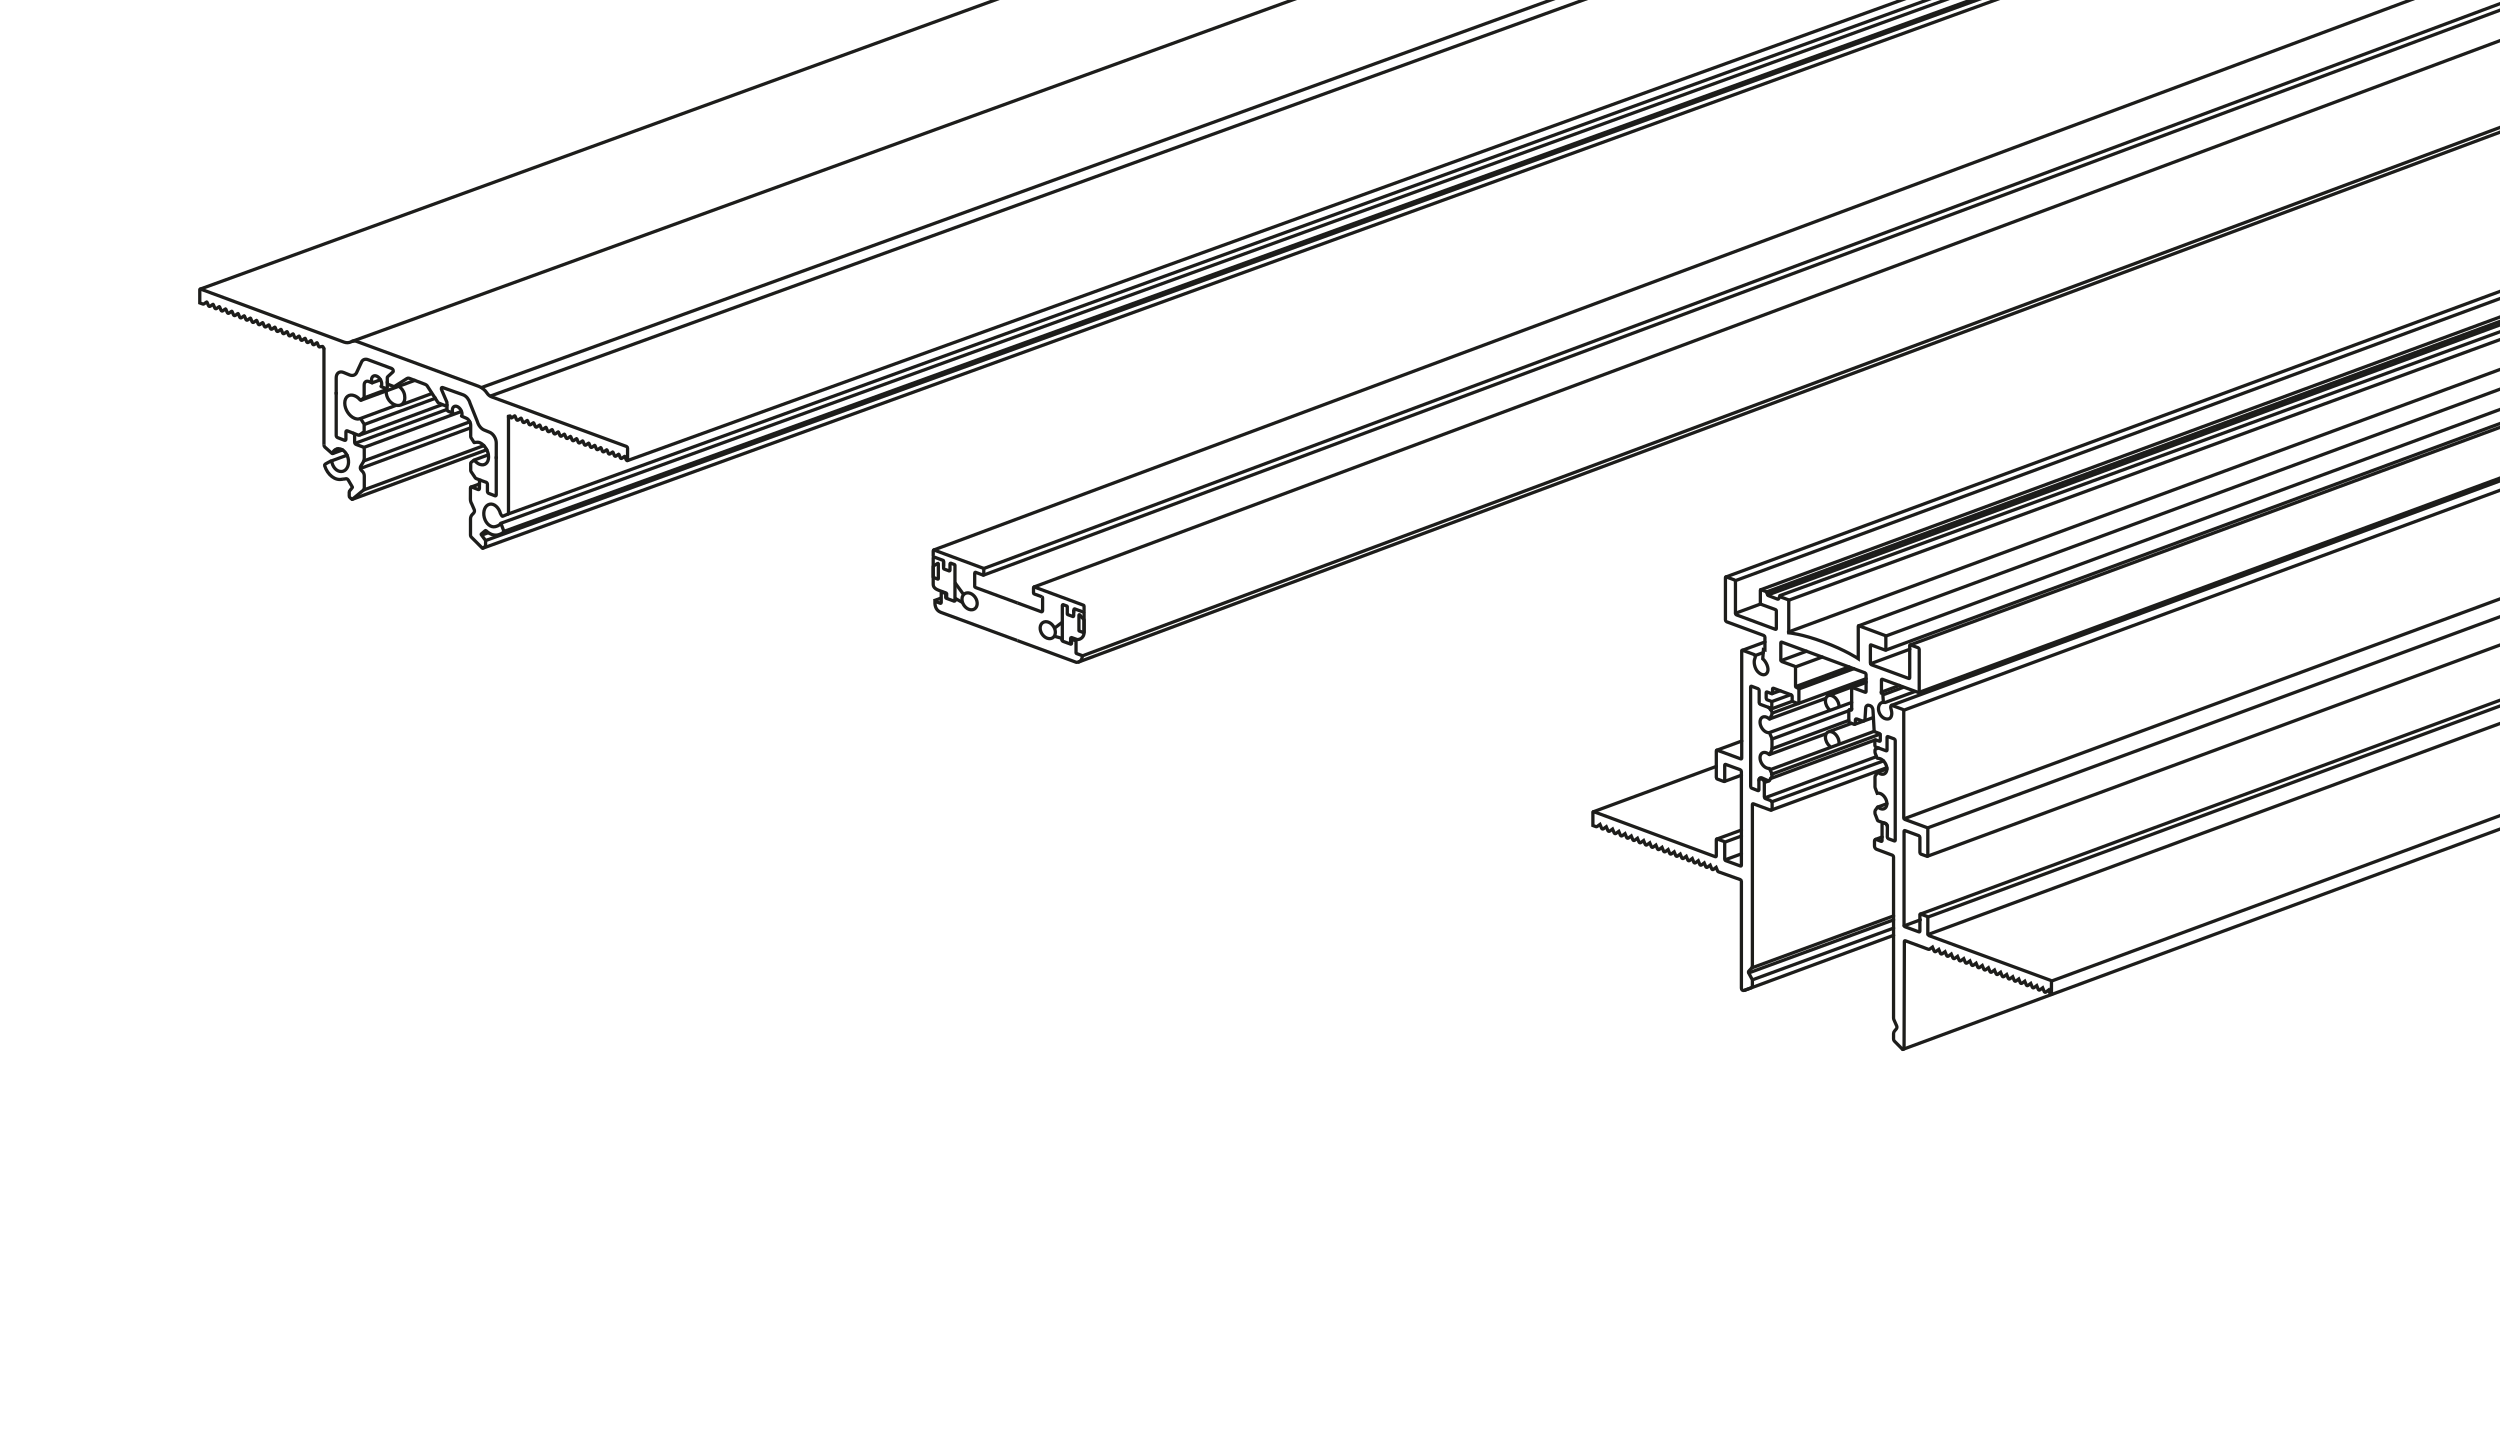 <?xml version="1.0" encoding="utf-8"?><svg xmlns="http://www.w3.org/2000/svg" xmlns:xlink="http://www.w3.org/1999/xlink" xml:space="preserve" width="380px" height="220px" x="0px" y="0px" viewBox="0 0 380 220"><defs><path id="a" d="M0 0H380V220H0z"/></defs><clipPath id="b"><use xlink:href="#a" overflow="visible"/></clipPath><g clip-path="url(#b)"><path fill="none" stroke="#1D1D1B" stroke-miterlimit="10" stroke-width="0.5" d="M53.624,65.815 l0.85,0.333c0.054,0.021,0.106,0.017,0.145-0.011l0.668-0.482 c0.041-0.029,0.064-0.083,0.064-0.148V64.577 c0-0.064-0.022-0.134-0.061-0.195l-0.442-0.692 c-0.032-0.05-0.094-0.074-0.149-0.053c-0.232,0.09-0.493,0.072-0.803-0.051 c-0.823-0.326-1.493-1.363-1.493-2.314s0.67-1.452,1.493-1.12 c0.313,0.126,0.587,0.332,0.822,0.614c0.046,0.056,0.127,0.067,0.185,0.024 l0.387-0.292c0.039-0.029,0.061-0.082,0.061-0.146v-1.823 c0-0.457,0.32-0.696,0.714-0.535l0.486,0.199 c0.049,0.019-0.084-0.312-0.084-0.443c0-0.5,0.349-0.761,0.779-0.584 c0.429,0.177,0.777,0.724,0.777,1.223c0,0.288-0.182,0.33-0.083,0.373l0,0 l0.723,0.296c0.113,0.046,0.205-0.023,0.205-0.155v-0.939"/><path fill="none" stroke="#1D1D1B" stroke-miterlimit="10" stroke-width="0.5" d="M51.102,59.962V57.437 c0-0.707,0.499-1.076,1.113-0.824l0.499,0.204l0.409,0.167 c0.504,0.206,0.953,0.028,1.125-0.446l0.665-1.427 c0.165-0.454,0.594-0.622,1.073-0.423l3.564,1.329 c0.206,0.086,0.309,0.42,0.164,0.529l-0.786,0.715 c-0.038,0.029-0.06,0.081-0.06,0.144l-0,0.722 c0,0.132,0.092,0.277,0.205,0.324l0.758,0.291 c0.051,0.021,0.099,0.019,0.137-0.005l1.899-1.212 c0.095-0.061,0.213-0.073,0.318-0.034l2.447,0.931 c0.109,0.04,0.206,0.109,0.28,0.198l1.638,2.525 c0.036,0.054,0.084,0.095,0.133,0.115l1.052,0.434 c0.109,0.045,0.197-0.024,0.197-0.153l-0-0.349 c0-0.062-0.021-0.13-0.058-0.19l-0.732-1.704 c-0.141-0.226-0.041-0.471,0.158-0.388l3.141,1.118 c0.449,0.187,0.849,0.689,1.003,1.256l1.112,2.782 c0.159,0.589,0.573,1.106,1.036,1.296l0.374,0.153l0.456,0.186 c0.558,0.228,1.009,0.957,1.009,1.628v2.398"/><path fill="none" stroke="#1D1D1B" stroke-miterlimit="10" stroke-width="0.5" d="m55.369 69.612-.005-1.356c0-.133-.093-.277-.208-.322l-1.042-.384c-.116-.045-.209-.19-.209-.323l-.006-1.062c0-.134-.094-.279-.21-.324l-.899-.351c-.116-.046-.211.026-.211.16v1.116c0 .134-.094.206-.211.161l-1.054-.409c-.117-.045-.212-.191-.212-.325v-6.596M51.995 72.834c.202 0 .399-.022.589-.063.071-.015.144.001.2.047l.124.104c.003.002.005.005.006.008l.634 1.087c.03.025.029.072-.002.096l-.319.401c-.092.073-.146.184-.146.301v.582c0 .103.047.2.129.264l.297.232c.011.008.026.008.037-0l1.639-1.346c.12-.098.189-.245.189-.401v-1.807c0-.254-.1-.499-.277-.68l-.186-.191c-.163-.167-.191-.424-.069-.622l.33-.537c.13-.209.198-.451.198-.697M49.242 67.601c0 .144.047.276.121.342l.606.536.478.425c.075.066.162.029.22-.076.21-.38.507-.618.835-.618"/><path fill="none" stroke="#1D1D1B" stroke-miterlimit="10" stroke-width="0.5" d="M52.049 72.833c-1.075.279-2.259-.621-2.709-2.063-.026-.084.012-.176.088-.219l.417-.238.216-.112.157-.082c.087-.046.195.003.218.099.012.051.025.1.033.132.244.94.965 1.463 1.645 1.287.68-.176 1.033-1.081.79-2.02-.244-.94-.992-1.559-1.672-1.382-.296.077-.531.292-.681.588M49.241 52.959 49.241 67.605M75.43 69.379v5.827c0 .128-.086.198-.191.157l-.957-.371c-.106-.041-.192-.178-.192-.306v-1.074c0-.128-.086-.265-.192-.307l-.825-.291c-.107-.042-.193.029-.193.157l-.006 1.083c0 .128-.087.199-.193.157l-.978-.38c-.107-.042-.194.029-.194.157l-.008 1.685c0 .246.063.488.193.697l.353.814c.123.198.095.455-.069.622l-.186.191c-.178.182-.277.426-.277.68v2.439c0 .146.066.285.179.378l1.605 1.611c.037.03.09.031.128.002l.251-.196c.081-.063.129-.161.129-.264v-.582c0-.118-.054-.229-.146-.301l-.509-.694c-.031-.024-.032-.071-.002-.096l.613-.517c.032-.027.078-.024.108.005.554.537 1.219.802 1.89.628.27-.07.518-.193.727-.372.075-.064.104-.166.069-.258L76.311 80.017l0 0-.133-.383c-.018-.052-.086-.057-.117-.012-.167.241-.513.359-.779.427-.68.176-1.428-.443-1.672-1.382-.244-.94.11-1.844.79-2.02.679-.176 1.427.483 1.671 1.422 0.0.001.001.002.001.003.04.113.259.449.337.401l.798-.333c.053-.042.083-.106.083-.173V63.276"/><path fill="none" stroke="#1D1D1B" stroke-linecap="round" stroke-miterlimit="10" stroke-width="0.5" d="M77.29,63.415l0.001-0.139l0.228-0.058 c0.015-0.004,0.031,0.005,0.036,0.02c0.025,0.083,0.064,0.269,0.108,0.284 c0.049,0.019,0.107,0.01,0.151-0.023l0.411-0.296 c0.015-0.011,0.037-0.005,0.044,0.012l0.23,0.537 c0.024,0.058,0.07,0.105,0.119,0.122c0.049,0.019,0.107,0.01,0.151-0.023 l0.41-0.296c0.015-0.011,0.037-0.005,0.044,0.012l0.229,0.536 c0.024,0.058,0.07,0.105,0.119,0.122c0.048,0.019,0.106,0.01,0.15-0.023 l0.408-0.296c0.015-0.011,0.037-0.005,0.044,0.012l0.228,0.535 c0.024,0.058,0.069,0.105,0.118,0.122c0.048,0.019,0.106,0.01,0.15-0.023 l0.407-0.295c0.015-0.011,0.037-0.005,0.044,0.012l0.227,0.533 c0.024,0.058,0.069,0.105,0.118,0.121c0.048,0.019,0.106,0.01,0.149-0.023 l0.406-0.295c0.015-0.011,0.037-0.005,0.044,0.012l0.226,0.532 c0.024,0.058,0.069,0.104,0.117,0.121c0.048,0.019,0.105,0.01,0.149-0.023 l0.404-0.295c0.015-0.011,0.037-0.005,0.044,0.012l0.225,0.531 c0.024,0.057,0.069,0.104,0.117,0.121c0.048,0.019,0.105,0.01,0.149-0.023 l0.403-0.294c0.015-0.011,0.037-0.005,0.045,0.012l0.224,0.53 c0.023,0.057,0.068,0.104,0.116,0.121c0.048,0.018,0.105,0.01,0.148-0.023 l0.402-0.294c0.015-0.011,0.037-0.005,0.045,0.012l0.223,0.529 c0.023,0.057,0.068,0.104,0.116,0.12c0.048,0.018,0.104,0.01,0.148-0.023 l0.401-0.293c0.015-0.011,0.037-0.005,0.045,0.012l0.222,0.527 c0.023,0.057,0.068,0.103,0.116,0.12c0.047,0.018,0.104,0.009,0.147-0.023 l0.399-0.293c0.015-0.011,0.037-0.005,0.045,0.012l0.221,0.526 c0.023,0.057,0.068,0.103,0.115,0.12c0.047,0.018,0.104,0.009,0.147-0.023 l0.398-0.293c0.015-0.011,0.037-0.005,0.045,0.012l0.22,0.525 c0.023,0.057,0.067,0.103,0.115,0.12c0.047,0.018,0.103,0.009,0.146-0.023 l0.397-0.292c0.015-0.011,0.037-0.005,0.045,0.012l0.219,0.524 c0.023,0.057,0.067,0.103,0.114,0.119c0.047,0.018,0.103,0.009,0.146-0.023 l0.396-0.292c0.015-0.011,0.037-0.005,0.045,0.012l0.219,0.523 c0.023,0.057,0.067,0.103,0.114,0.119c0.047,0.018,0.103,0.009,0.145-0.023 l0.394-0.291c0.015-0.011,0.037-0.005,0.045,0.012l0.218,0.521 c0.023,0.056,0.067,0.102,0.114,0.119c0.047,0.018,0.102,0.009,0.145-0.023 l0.393-0.291c0.015-0.011,0.037-0.005,0.045,0.012l0.217,0.52 c0.023,0.056,0.066,0.102,0.113,0.118c0.046,0.018,0.102,0.009,0.144-0.023 l0.392-0.291c0.015-0.011,0.037-0.005,0.045,0.012l0.216,0.519 c0.023,0.056,0.066,0.102,0.113,0.118c0.046,0.018,0.102,0.009,0.144-0.023 l0.391-0.29c0.015-0.011,0.037-0.005,0.045,0.012l0.215,0.518 c0.023,0.056,0.066,0.102,0.112,0.118c0.046,0.018,0.102,0.009,0.144-0.023 l0.389-0.29c0.015-0.011,0.037-0.005,0.045,0.012l0.214,0.517 c0.022,0.056,0.066,0.101,0.112,0.118c0.046,0.018,0.101,0.009,0.143-0.023 l0.388-0.29c0.015-0.012,0.038-0.005,0.045,0.012l0.213,0.516 c0.022,0.056,0.122,0.139,0.206,0.094v-1.89c0-0.095-0.063-0.199-0.142-0.233 l-20.517-7.544c-0.298-0.11-0.542-0.322-0.714-0.589 c-0.302-0.467-0.749-0.828-1.278-1.024l-18.542-6.824 c-0.273-0.101-0.567-0.074-0.811,0.057c-0.333,0.179-0.732,0.188-1.087,0.057 L30.527,43.952c-0.089-0.038-0.161,0.014-0.161,0.116v1.976l0,0l0.482,0.176 c0.049,0.019,0.108,0.01,0.152-0.023l0.412-0.297 c0.015-0.011,0.037-0.005,0.044,0.012l0.231,0.538 c0.024,0.058,0.07,0.105,0.119,0.123c0.049,0.019,0.107,0.01,0.151-0.023 l0.411-0.296c0.015-0.011,0.037-0.005,0.044,0.012l0.23,0.537 c0.024,0.058,0.07,0.105,0.119,0.122c0.049,0.019,0.107,0.01,0.151-0.023 l0.41-0.296c0.015-0.011,0.037-0.005,0.044,0.012l0.229,0.536 c0.024,0.058,0.07,0.105,0.119,0.122c0.048,0.019,0.106,0.01,0.15-0.023 l0.408-0.296c0.015-0.011,0.037-0.005,0.044,0.012l0.228,0.535 c0.024,0.058,0.069,0.105,0.118,0.122c0.048,0.019,0.106,0.01,0.15-0.023 l0.407-0.295c0.015-0.011,0.037-0.005,0.044,0.012l0.227,0.533 c0.024,0.058,0.069,0.105,0.118,0.121c0.048,0.019,0.106,0.01,0.149-0.023 l0.406-0.295c0.015-0.011,0.037-0.005,0.044,0.012l0.226,0.532 c0.024,0.058,0.069,0.104,0.117,0.121c0.048,0.019,0.105,0.01,0.149-0.023 l0.404-0.295c0.015-0.011,0.037-0.005,0.044,0.012l0.225,0.531 c0.024,0.057,0.069,0.104,0.117,0.121c0.048,0.019,0.105,0.01,0.149-0.023 l0.403-0.294c0.015-0.011,0.037-0.005,0.045,0.012l0.224,0.53 c0.023,0.057,0.068,0.104,0.116,0.121c0.048,0.018,0.105,0.01,0.148-0.023 l0.402-0.294c0.015-0.011,0.037-0.005,0.045,0.012l0.223,0.529 c0.023,0.057,0.068,0.104,0.116,0.12c0.048,0.018,0.104,0.01,0.148-0.023 l0.401-0.293c0.015-0.011,0.037-0.005,0.045,0.012l0.222,0.527 c0.023,0.057,0.068,0.103,0.116,0.12c0.047,0.018,0.104,0.009,0.147-0.023 l0.399-0.293c0.015-0.011,0.037-0.005,0.045,0.012l0.221,0.526 c0.023,0.057,0.068,0.103,0.115,0.12c0.047,0.018,0.104,0.009,0.147-0.023 l0.398-0.293c0.015-0.011,0.037-0.005,0.045,0.012l0.22,0.525 c0.023,0.057,0.067,0.103,0.115,0.12c0.047,0.018,0.103,0.009,0.146-0.023 l0.397-0.292c0.015-0.011,0.037-0.005,0.045,0.012l0.219,0.524 c0.023,0.057,0.067,0.103,0.114,0.119c0.047,0.018,0.103,0.009,0.146-0.023 l0.395-0.292c0.015-0.011,0.037-0.005,0.045,0.012l0.219,0.523 c0.023,0.057,0.067,0.103,0.114,0.119c0.047,0.018,0.103,0.009,0.145-0.023 l0.394-0.291c0.015-0.011,0.037-0.005,0.045,0.012l0.218,0.521 c0.023,0.056,0.067,0.102,0.114,0.119c0.047,0.018,0.102,0.009,0.145-0.023 l0.393-0.291c0.015-0.011,0.037-0.005,0.045,0.012l0.217,0.52 c0.023,0.056,0.066,0.102,0.113,0.118c0.046,0.018,0.102,0.009,0.144-0.023 l0.392-0.291c0.015-0.011,0.037-0.005,0.045,0.012l0.216,0.519 c0.023,0.056,0.066,0.102,0.113,0.118c0.046,0.018,0.102,0.009,0.144-0.023 l0.39-0.29c0.015-0.011,0.037-0.005,0.045,0.012l0.215,0.518 c0.023,0.056,0.066,0.102,0.112,0.118c0.046,0.018,0.102,0.009,0.144-0.023 l0.389-0.29c0.015-0.011,0.037-0.005,0.045,0.012l0.214,0.517 c0.022,0.056,0.066,0.101,0.112,0.118c0.046,0.018,0.101,0.009,0.143-0.023 l0.348-0.054c0.011-0.002,0.023,0.003,0.029,0.013l0.185,0.279"/><path fill="none" stroke="#1D1D1B" stroke-miterlimit="10" stroke-width="0.5" d="M73.148,73.04 l-0.785-0.307c-0.05-0.02-0.098-0.062-0.135-0.118l-0.622-0.925 c-0.038-0.059-0.06-0.128-0.06-0.191v-1.063 c0-0.062,0.02-0.113,0.057-0.142l0.373-0.299 c0.054-0.043,0.131-0.034,0.176,0.018c0.214,0.247,0.476,0.453,0.744,0.559 c0.757,0.3,1.369-0.194,1.369-1.102s-0.612-1.891-1.369-2.197 c-0.314-0.127-0.892,0.022-0.83-0l-0-0.001l-0.463-0.73 c-0.036-0.058-0.057-0.126-0.057-0.188v-1.716 c0-0.441-0.299-0.922-0.669-1.073l-0.725-0.314 c-0.044-0.024,0.079-0.093,0.079-0.277c0-0.485-0.33-1.015-0.737-1.183 c-0.408-0.168-0.739,0.09-0.739,0.577c0,0.326,0.114,0.446,0.08,0.431l0,0 l-0.692-0.284c-0.109-0.045-0.197-0.186-0.197-0.315v-0.761"/><path fill="none" stroke="#1D1D1B" stroke-linecap="round" stroke-miterlimit="10" stroke-width="0.5" d="M55.36 70.037 71.404 64.118M55.288 74.469 73.548 67.732M53.547 75.9 73.986 68.359"/><path fill="none" stroke="#1D1D1B" stroke-miterlimit="10" stroke-width="0.5" d="M55.272 68.021 70.316 62.471M53.949 67.393 67.934 62.233M54.657 71.252 71.498 65.039M54.669 63.654 60.232 61.602M55.347 64.53 66.365 60.465M73.156 81.36 74.231 80.963M54.587 66.161 67.229 61.497"/><path fill="none" stroke="#1D1D1B" stroke-linecap="round" stroke-miterlimit="10" stroke-width="0.5" d="M57.835 57.725 56.586 58.185M52.75 69.188 50.287 70.094M52.069 68.388 50.577 68.937M55.29 60.499 58.57 59.28M72.052 69.939 74.224 69.131M54.873 60.833 63.046 57.818M30.44 43.94 242.036-33.027M53.52 51.887 242.036-16.565M73.191 58.905 242.036-2.29"/><path fill="none" stroke="#1D1D1B" stroke-miterlimit="10" stroke-width="0.5" d="M74.548 60.195 242.036-.499"/><path fill="none" stroke="#1D1D1B" stroke-linecap="round" stroke-miterlimit="10" stroke-width="0.5" d="M77.198 78.144 296.123-1.167M76.125 79.538 298.8-1.141M76.674 80.749 303.852-1.556M73.383 83.329 305.679-.861M73.863 82.146 302.354-.661"/><path fill="none" stroke="#1D1D1B" stroke-linecap="round" stroke-miterlimit="10" stroke-width="0.5" d="M293.964-1.773 95.354 70.015M71.6 74.034 72.877 73.566"/><path fill="none" stroke="#1D1D1B" stroke-miterlimit="10" stroke-width="0.5" d="M65.678 59.802 60.836 61.588M60.701 58.754c.689.597.832 1.171.832 1.727 0 .877-.665 1.35-1.44 1.08-.696-.242-1.395-.979-1.395-2.08"/></g><defs><path id="c" d="M0 0H380V220H0z"/></defs><clipPath id="d"><use xlink:href="#c" overflow="visible"/></clipPath><g fill="none" stroke="#1D1D1B" stroke-miterlimit="10" stroke-width="0.5" clip-path="url(#d)"><g stroke-linecap="round"><path d="M268.814 107.526c.046.008.096.042.128.089l.347.491c.033.046.054.111.053.168v.251c0.0.039-.009.077-.024.108l-.121.239-.189.384c-.016.033-.058.039-.085.015-.123-.113-.26-.203-.403-.261-.549-.221-.995.113-.995.747 0 .634.446 1.325.995 1.543.139.055.271.074.391.062.025-.002.047.01.057.033l.324.755c.04.093.05.141.05.189v1.568c0.0.039-.009.077-.024.108l-.328.648c-.017.033-.06.04-.088.015-.118-.105-.248-.189-.384-.244-.549-.221-.995.113-.995.747 0 .634.446 1.325.995 1.543.157.062.283.094.41.075.026-.004.051.008.061.032.059.136.252.58.325.75.019.044.029.091.029.139v.238c.001.057-.02.115-.053.15l-.347.539c-.032.036-.082.053-.128.045l-1.099-.49c-.179-.051-.357.153-.357.389M286.884 125.652c.004-.229-.157-.419-.358-.495l-1.002-.362c-.046-.006-.095-.039-.127-.084l-.318-.825c-.033-.044-.079-.189-.079-.246l-.012-.285c-0-.038.02-.128.036-.158l.345-.494c.021-.03.063-.035.091-.011.111.093.236.17.36.219.547.217.989-.119.989-.749s-.442-1.319-.989-1.54c-.176-.071-.342-.085-.486-.05l0 0-.311-.823c-.016-.035-.024-.076-.024-.114v-1.554c-0-.038.008-.076.024-.106l.343-.55c.022-.036.071-.042.103-.015.109.09.23.165.352.214.547.217.989-.119.989-.749 0-.63-.442-1.319-.989-1.54-.14-.056-.281-.078-.405-.067-.054.005-.103-.029-.122-.079l-.272-.72c-.016-.036-.024-.076-.024-.114v-.313c-.001-.057.02-.113.053-.147l.344-.167c.082-.04.136-.026.182-.017"/><path d="m277.207 99.952 6.288 2.325c.082.038.149.148.149.246v2.588c0 .098-.067.147-.149.109l-1.892-.697c-.083-.038-.15.011-.15.109l.001 3.184 0 0c.007.082-.066.161-.13.14l-.174-.069c-.064-.02-.137.058-.131.14v1.605c-.001.118.027.184.131.227l.658.223c.086.027.212-.048.21-.174v-.455c-.009-.11.088-.214.174-.187l.945.344c.161.048.344-.131.344-.336l.104-1.658c0-.256.229-.478.43-.418l.15.036 0 0 .126.034c.213.075.403.425.403.681l.173 3.051c0 .098.066.207.149.244.176.078.468.16.643.241.082.038.146.146.146.243v.823c0 .098-.067.147-.149.11l-.53-.188c-.082-.037-.149.012-.149.11v.719c0 .098.067.207.149.244l1.557.572c.082.037.148-.012.148-.11v-1.934c0-.097.066-.147.148-.11l.95.352c.082.037.148.146.148.243v15.148c0 .097-.066.147-.148.112l-.91-.34c-.082-.036-.148-.144-.148-.241l.015-1.604c0-.195-.133-.411-.297-.483l-.217-.073c-.164-.072-.297.028-.297.223v2.468c0 .098-.066.148-.149.112l-.704-.272c-.164-.072-.298.029-.298.224v.767c0 .195.133.412.298.483l2.451.919c.082.036.148.143.148.241v24.478c0 .099.021.196.061.286l.416.939c.067.152.042.329-.065.456l-.266.316c-.094.112-.146.254-.146.4v.745c0 .253.101.364.17.427l1.166 1.18c.081.064.261-.003.261-.1l.046-16.259c0-.097.066-.148.148-.114l2.805 1.033.242.094.482.176c.049.019.108.01.152-.023l.442-.318.245.572c.024.058.07.105.119.123.049.019.107.01.151-.023l.441-.318.244.571c.024.058.07.105.119.122.049.019.107.01.151-.023l.44-.318.243.57c.024.058.07.105.119.122.048.019.107.01.15-.023l.438-.317.242.569c.024.058.069.105.118.122.048.019.106.01.15-.023l.437-.317.242.567c.024.058.069.105.118.121.048.019.106.01.149-.023l.436-.317.241.566c.024.058.069.104.117.121.048.019.105.01.149-.023l.434-.316.24.565c.024.057.069.104.117.121.048.019.105.01.149-.023l.433-.316.239.564c.023.057.068.104.116.121.048.018.105.01.148-.023l.432-.316.238.563c.023.057.068.104.116.12.048.018.104.01.148-.023l.431-.315.237.562c.023.057.068.103.116.12.047.018.104.009.147-.023l.429-.315.236.561c.023.057.068.103.115.12.047.018.104.009.147-.023l.428-.315.235.559c.023.057.067.103.115.12.047.018.103.009.146-.023l.427-.314.234.558c.023.057.067.103.114.119.047.018.103.009.146-.023l.426-.314.233.557c.023.057.067.103.114.119.047.018.103.009.145-.023l.424-.314.232.556c.023.056.067.102.114.119.047.018.103.009.145-.023l.423-.314.231.555c.023.056.066.102.113.118.046.018.102.009.144-.023l.422-.313.23.554c.023.056.066.102.113.118.046.018.102.009.144-.023l.421-.313.229.553c.023.056.066.102.112.118.046.018.102.009.144-.023l.42-.313.229.552c.022.056.066.101.112.118.046.018.101.009.143-.023l.418-.312.228.551c.022.056.122.139.206.094v-1.89c0-.095-.063-.199-.142-.233l-18.505-6.807c-.081-.034-.147-.141-.147-.238v-2.442c0-.097-.066-.203-.147-.238l-.911-.337c-.081-.035-.147.016-.147.113v2.472c0 .097-.066.148-.147.113l-1.097-.402-1.016-.373c-.081-.035-.148-.141-.148-.239l-0-14.267c0-.097.066-.147.148-.111l2.114.777c.081.036.147.143.147.24v2.312c0 .097.066.204.147.24l.911.33c.081.035.147-.015.147-.112v-4.013c0-.097-.066-.204-.147-.24l-3.364-1.24c-.081-.036-.148-.144-.148-.241v-16.23c0-.097-.066-.206-.148-.243l-1.683-.628c-.118-.004-.181.269-.139.43l.089.341c.164.629 0 1.197-.427 1.298-.571.135-1.272-.349-1.482-1.155-.189-.723.162-1.383.693-1.363l-.09-1.311-.201-.079v-2.004c0-.098.066-.146.149-.109l5.444 1.998c.081.037.147-.011.147-.108v-6.437c0-.097-.066-.206-.147-.244l-1.15-.424c-.081-.038-.147.01-.147.107v4.873c0 .097-.066.146-.147.108l-5.682-2.088c-.082-.038-.149-.148-.149-.246v-2.704c0-.06.041-.089.091-.066l2.172.799c.05.023.091-.006.091-.066l-.005-1.998c0-.06-.041-.127-.091-.15l-4.011-1.488c-.05-.023-.091.006-.091.066v4.934c0 0-1.946-1.301-5.255-2.528-3.385-1.255-5.308-1.403-5.308-1.403v-4.874c0-.06-.042-.129-.093-.153l-1.296-.479-.095.223c-.061.154-.103.221-.23.162l-1.377-.529c-.127-.059-.169-.237-.23-.377l-.099-.228-.803-.298c-.052-.024-.094.005-.094.066v1.998c0 .061.042.129.094.153l2.242.825c.052.024.094.092.094.153v2.714c0 .099-.069.148-.153.109l-5.907-2.19c-.086-.039-.155-.152-.155-.252v-4.808c0-.1-.069-.213-.155-.253l-1.213-.447c-.086-.04-.155.009-.155.108l0 6.438c0 .1.07.213.155.252l5.694 2.099c.085.039.154.151.154.25v1.94l-.227-.057-.103 1.403c.549.476.94 1.402.745 1.961-.217.623-.942.636-1.535-.035-.444-.503-.615-1.389-.444-1.878l.092-.265c.043-.125-.021-.312-.144-.419l-1.757-.647c-.085-.039-.155.01-.155.11v16.274c0 .1-.069.15-.155.112l-3.551-1.311c-.086-.038-.156.012-.156.112v4.019c0 .1.07.211.156.249l.966.361c.086.037.155-.013.155-.113v-2.357c0-.1.07-.15.155-.113l2.226.815c.085.037.155.149.155.248l-0 14.257c0 .1-.069.151-.155.115l-2.226-.813c-.086-.036-.155-.147-.155-.247v-2.44c0-.1-.07-.21-.155-.247l-.966-.346c-.086-.037-.156.015-.156.115v2.449c0 .1-.07.151-.156.115l-18.442-6.83c-.089-.038-.161.014-.161.116v1.976l0 0 .482.176c.049.019.108.01.152-.023l.442-.318.245.572c.024.058.07.105.119.123.049.019.107.01.151-.023l.441-.318.244.571c.024.058.07.105.119.122.049.019.107.01.151-.023l.44-.318.243.57c.024.058.07.105.119.122.048.019.107.01.15-.023l.438-.317.242.569c.024.058.069.105.118.122.048.019.106.01.15-.023l.437-.317.242.567c.024.058.069.105.118.121.048.019.106.01.149-.023l.436-.317.241.566c.024.058.069.104.117.121.048.019.105.01.149-.023l.434-.316.24.565c.024.057.069.104.117.121.048.019.105.01.149-.023l.433-.316.239.564c.023.057.068.104.116.121.048.018.105.01.148-.023l.432-.316.238.563c.023.057.068.104.116.12.048.018.104.01.148-.023l.431-.315.237.562c.023.057.068.103.116.12.047.018.104.009.147-.023l.429-.315.236.561c.023.057.068.103.115.12.047.018.104.009.147-.023l.428-.315.235.559c.023.057.067.103.115.12.047.018.103.009.146-.023l.427-.314.234.558c.023.057.067.103.114.119.047.018.103.009.146-.023l.426-.314.233.557c.023.057.067.103.114.119.047.018.103.009.145-.023l.424-.314.232.556c.023.056.067.102.114.119.047.018.103.009.145-.023l.423-.314.231.555c.023.056.066.102.113.118.046.018.102.009.144-.023l.422-.313.23.554c.023.056.066.102.113.118.046.018.102.009.144-.023l.421-.313.229.553c.023.056.066.102.112.118.046.018.102.009.144-.023l.42-.313.229.552c.022.056.066.101.112.118.046.018.101.009.143-.023l.418-.312.228.551c.022.056.066.101.112.118l3.348 1.199c.085.036.155.146.155.246V150.21c0 .243.187.419.449.328l1.066-.4c.163-.151.154-.188.154-.404v-.684c0-.11-.036-.218-.102-.306l-.433-.805c-.067-.089-.077-.208-.027-.307l.465-.501c.064-.126.097-.265.097-.406V122.294c0-.099.069-.15.154-.113l2.54.939c.169.074.307-.027.307-.226v-.749c0-.198-.137-.419-.307-.493l-.727-.276c-.085-.037-.154-.147-.154-.247v-2.18c0-.198-.138-.42-.307-.494l-.209-.092c-.17-.075-.308.026-.308.225v1.471c0 .099-.069.15-.154.113l-.946-.374c-.085-.037-.154-.148-.154-.247l-.005-15.124c0-.099.069-.149.154-.11l.993.373c.085.038.154.15.154.249v1.868c0 .099.069.211.154.249l1.611.597c.085.038.153-.011.153-.111v-.722c0-.099-.069-.21-.153-.249l-.547-.197c-.085-.038-.154-.15-.154-.249v-.829c0-.099.067-.149.151-.111.181.08.482.168.664.251.085.039.153-.011.153-.11v-.597c0-.098.068-.147.152-.109l2.654.989c.088.005.188.148.179.256v.557c-.009.108.091.251.179.256l.71.265c.066.02.141-.059.134-.142v-2.014c0-.043-.015-.091-.039-.125-.024-.035-.039-.041-.095-.067l-.179-.07c-.122-.052-.202-.087-.202-.257v.065-2.821c0-.099-.068-.21-.152-.248l-1.931-.707c-.084-.039-.153-.15-.153-.249V97.717c0-.099.068-.148.153-.109L277.207 99.952M268.182 118.95 268.861 118.691"/></g><path stroke-linecap="round" d="M387.955 41.356 262.353 87.693M387.955 42.448 263.782 88.258M268.267 97.58 264.809 98.856M264.748 112.635 260.947 114.037M264.7 117.827 262.121 118.778"/><path d="M291.124 105.086 286.458 106.807M289.375 104.444 286.315 105.573"/><path stroke-linecap="round" d="M289.209 159.514 387.955 123.085M387.955 45.249 267.648 89.633M387.955 45.913 268.527 89.972M387.955 46.447 268.717 90.436M387.955 56.221 282.544 95.109M387.955 59.304 286.62 96.688M387.955 62.025 290.349 98.034M387.955 69.729 291.687 105.244M387.955 71.586 289.381 107.952M387.955 70.158 287.496 107.219M273.441 104.715 281.774 101.64M269.343 113.809 281.019 109.501M269.343 112.339 281.019 108.027M272.933 101.366 276.986 99.871M273.015 104.338 281.051 101.373M270.739 100.408 274.59 98.988M283.644 103.732 281.549 104.505M281.454 107.759 281.108 107.888M269.061 116.994 284.872 111.161M269.276 117.688 285.766 111.588M269.14 118.337 285.062 112.463M268.35 121.235 285.202 115.018M286.811 122.163 285.416 122.677M286.813 116.875 285.419 117.391M284.338 100.882 290.283 98.688M285.938 105.219 288.705 104.198M283.644 103.62 277.925 105.737M286.078 127.223 285.1 127.584M387.955 95.109 292.991 130.143M387.955 90.809 292.991 125.843M387.955 88.098 289.453 124.437M289.422 140.729 291.891 139.818M387.955 103.502 291.893 138.942M387.955 104.378 293.036 139.396M387.955 121.039 311.865 149.11M387.955 107.039 293.083 142.039M387.955 61.441 286.667 98.808M263.796 93.213 267.648 91.792M271.848 96.059 387.955 53.225M266.771 99.651 268.016 99.192M277.521 111.55 268.958 114.688M281.454 106.772 268.958 111.35M277.463 106.173 268.985 109.28M286.8 116.692 269.22 123.134M287.825 141.073 266.433 148.911M287.825 139.219 266.323 147.098M287.825 139.818 265.859 147.867M286.288 115.655 269.406 121.841M269.387 108.387 283.644 103.163M269.318 106.641 272.188 105.59M269.087 107.819 272.389 106.609M270.578 104.99 269.368 105.433M281.908 110.097 284.758 109.06M264.7 126.165 260.953 127.538M264.7 127.076 262.203 127.991M264.7 129.786 262.245 130.685M387.955 47.511 270.576 90.522M387.955 48.704 271.882 91.236M260.886 116.493 242.183 123.393M287.825 142.169 265.129 150.542M278.153 107.943c-.4-.324-.688-.88-.688-1.399 0-.661.465-1.008 1.037-.778.57.23 1.031.948 1.031 1.604 0 .022-0.0.043-.001.064M281.422 109.95 277.925 111.244M278.153 113.451c-.4-.324-.688-.88-.688-1.399 0-.661.465-1.008 1.037-.778.57.23 1.031.948 1.031 1.604 0 .022-0.0.043-.001.064"/></g><defs><path id="e" d="M0 0H380V220H0z"/></defs><clipPath id="f"><use xlink:href="#e" overflow="visible"/></clipPath><g clip-path="url(#f)"><path fill="none" stroke="#1D1D1B" stroke-miterlimit="10" stroke-width="0.5" d="M141.98 91.296 143.07 90.894"/><path fill="none" stroke="#1D1D1B" stroke-linecap="round" stroke-miterlimit="10" stroke-width="0.5" d="M407.597-8.734 149.503 87.417M141.947 83.59 407.573-15.339M149.546 86.411 407.597-9.724M157.184 89.212 407.597-4.105M164.52 99.692 407.585 9.086M163.965 100.62 407.597 9.804"/><g fill="none" stroke="#1D1D1B" stroke-miterlimit="10" stroke-width="0.5"><path d="M161.472 95.05v2.326c0 .06.04.081.108.108l1.19.433c.06 0 .108-.048.108-.108v-.501c0-.06.048-.108.108-.108l.462.176c.067.023.108.049.108.108v1.755c0 .06.042.084.108.108l.856.315 0 0c0 .33-.136 1.016-.909 1.016l-8.987-3.315M158.366 90.711c.078.033.108.085.108.144v1.974c0 .092-.075.167-.167.167l-3.655-1.349M162.228 92.988v-.78c0-.06-.038-.083-.108-.108l-.539-.197c-.06 0-.108.048-.108.108v3.039M163.998 95.854v-2.363c0-.052.059-.083.102-.053l.65.736c.017.012.028.032.028.053v1.869c0 .036-.029.065-.065.065l-.65-.243C164.02 95.903 163.998 95.89 163.998 95.854zM162.228 92.988v.337c0 .06.042.088.101.108l.773.288c.056 0 .101-.048.101-.108v-.898"/><path d="M162.732,97.941v-0.929 c0-0.06,0.056-0.108,0.126-0.108l0.885,0.314 c0.572,0,1.036-0.464,1.036-1.036v-2.854v-0.202 c0-0.06-0.05-0.073-0.127-0.1l-1.323-0.482 c-0.069,0-0.126,0.173-0.126,0.232v0.351"/><path d="M164.67 93.037c.06 0 .108-.056.108-.126v-.769c0-.069-.022-.133-.108-.156l-7.015-2.6-.454-.175c-.06 0-.108.056-.108.126v.79c0 .069.028.128.108.156l1.165.424M142.411 83.765l7.015 2.6c.086.022.108.086.108.156v.769c0 .069-.034.155-.108.126l-1.165-.435c-.06 0-.108.056-.108.126v1.239.79c0 .069.028.128.108.156l6.417 2.367M142.411 83.765l-.454-.175c-.06 0-.108.056-.108.126v.79c0 .069.028.128.108.156M161.474 94.575 160.28 95.48M161.478 97.41 161.32 97.002 160.248 96.706"/><ellipse cx="159.26" cy="95.788" rx="1.047" ry="1.378" transform="rotate(-33.059 159.26 95.788)"/><ellipse cx="147.378" cy="91.403" rx="1.047" ry="1.378" transform="rotate(-33.059 147.378 91.403)"/><path d="M145.154 87.676v3.599c0 .06-.048.108-.108.108l-1.189-.438c-.065-.022-.108-.048-.108-.108l-.002-.571c0-.06-.044-.074-.108-.096l-.462-.169c-.06-0-.108.049-.108.108v1.494c0 .06-.048.108-.108.108l-.856-.315 0 0c0 .33-.049 1.332.92 1.69l11.598 4.276M144.399 85.964v-.254c0-.06.048-.108.108-.108l.539.199c.061.024.108.048.108.108v1.767M142.628 87.964V85.691c0-.052-.059-.083-.102-.053l-.65.393c-.017.012-.028.032-.028.053v1.637c0 .036.029.065.065.065l.65.242C142.599 88.029 142.628 88 142.628 87.964zM144.399 85.964v.716c0 .06-.045.108-.101.108l-.773-.285c-.059-.021-.101-.048-.101-.108v-1.068"/><path d="m143.896 90.945-.002-.714c0-.06-.041-.078-.126-.108l-.885-.322c-.524-.195-1.036-.42-1.036-.992v-2.854-1.181c0-.06.056-.108.126-.108l1.324.49c.083.027.126.048.126.108v.839M145.158 88.579 146.474 90.378M145.067 91.381 145.368 91.053 146.31 91.586"/></g></g></svg>